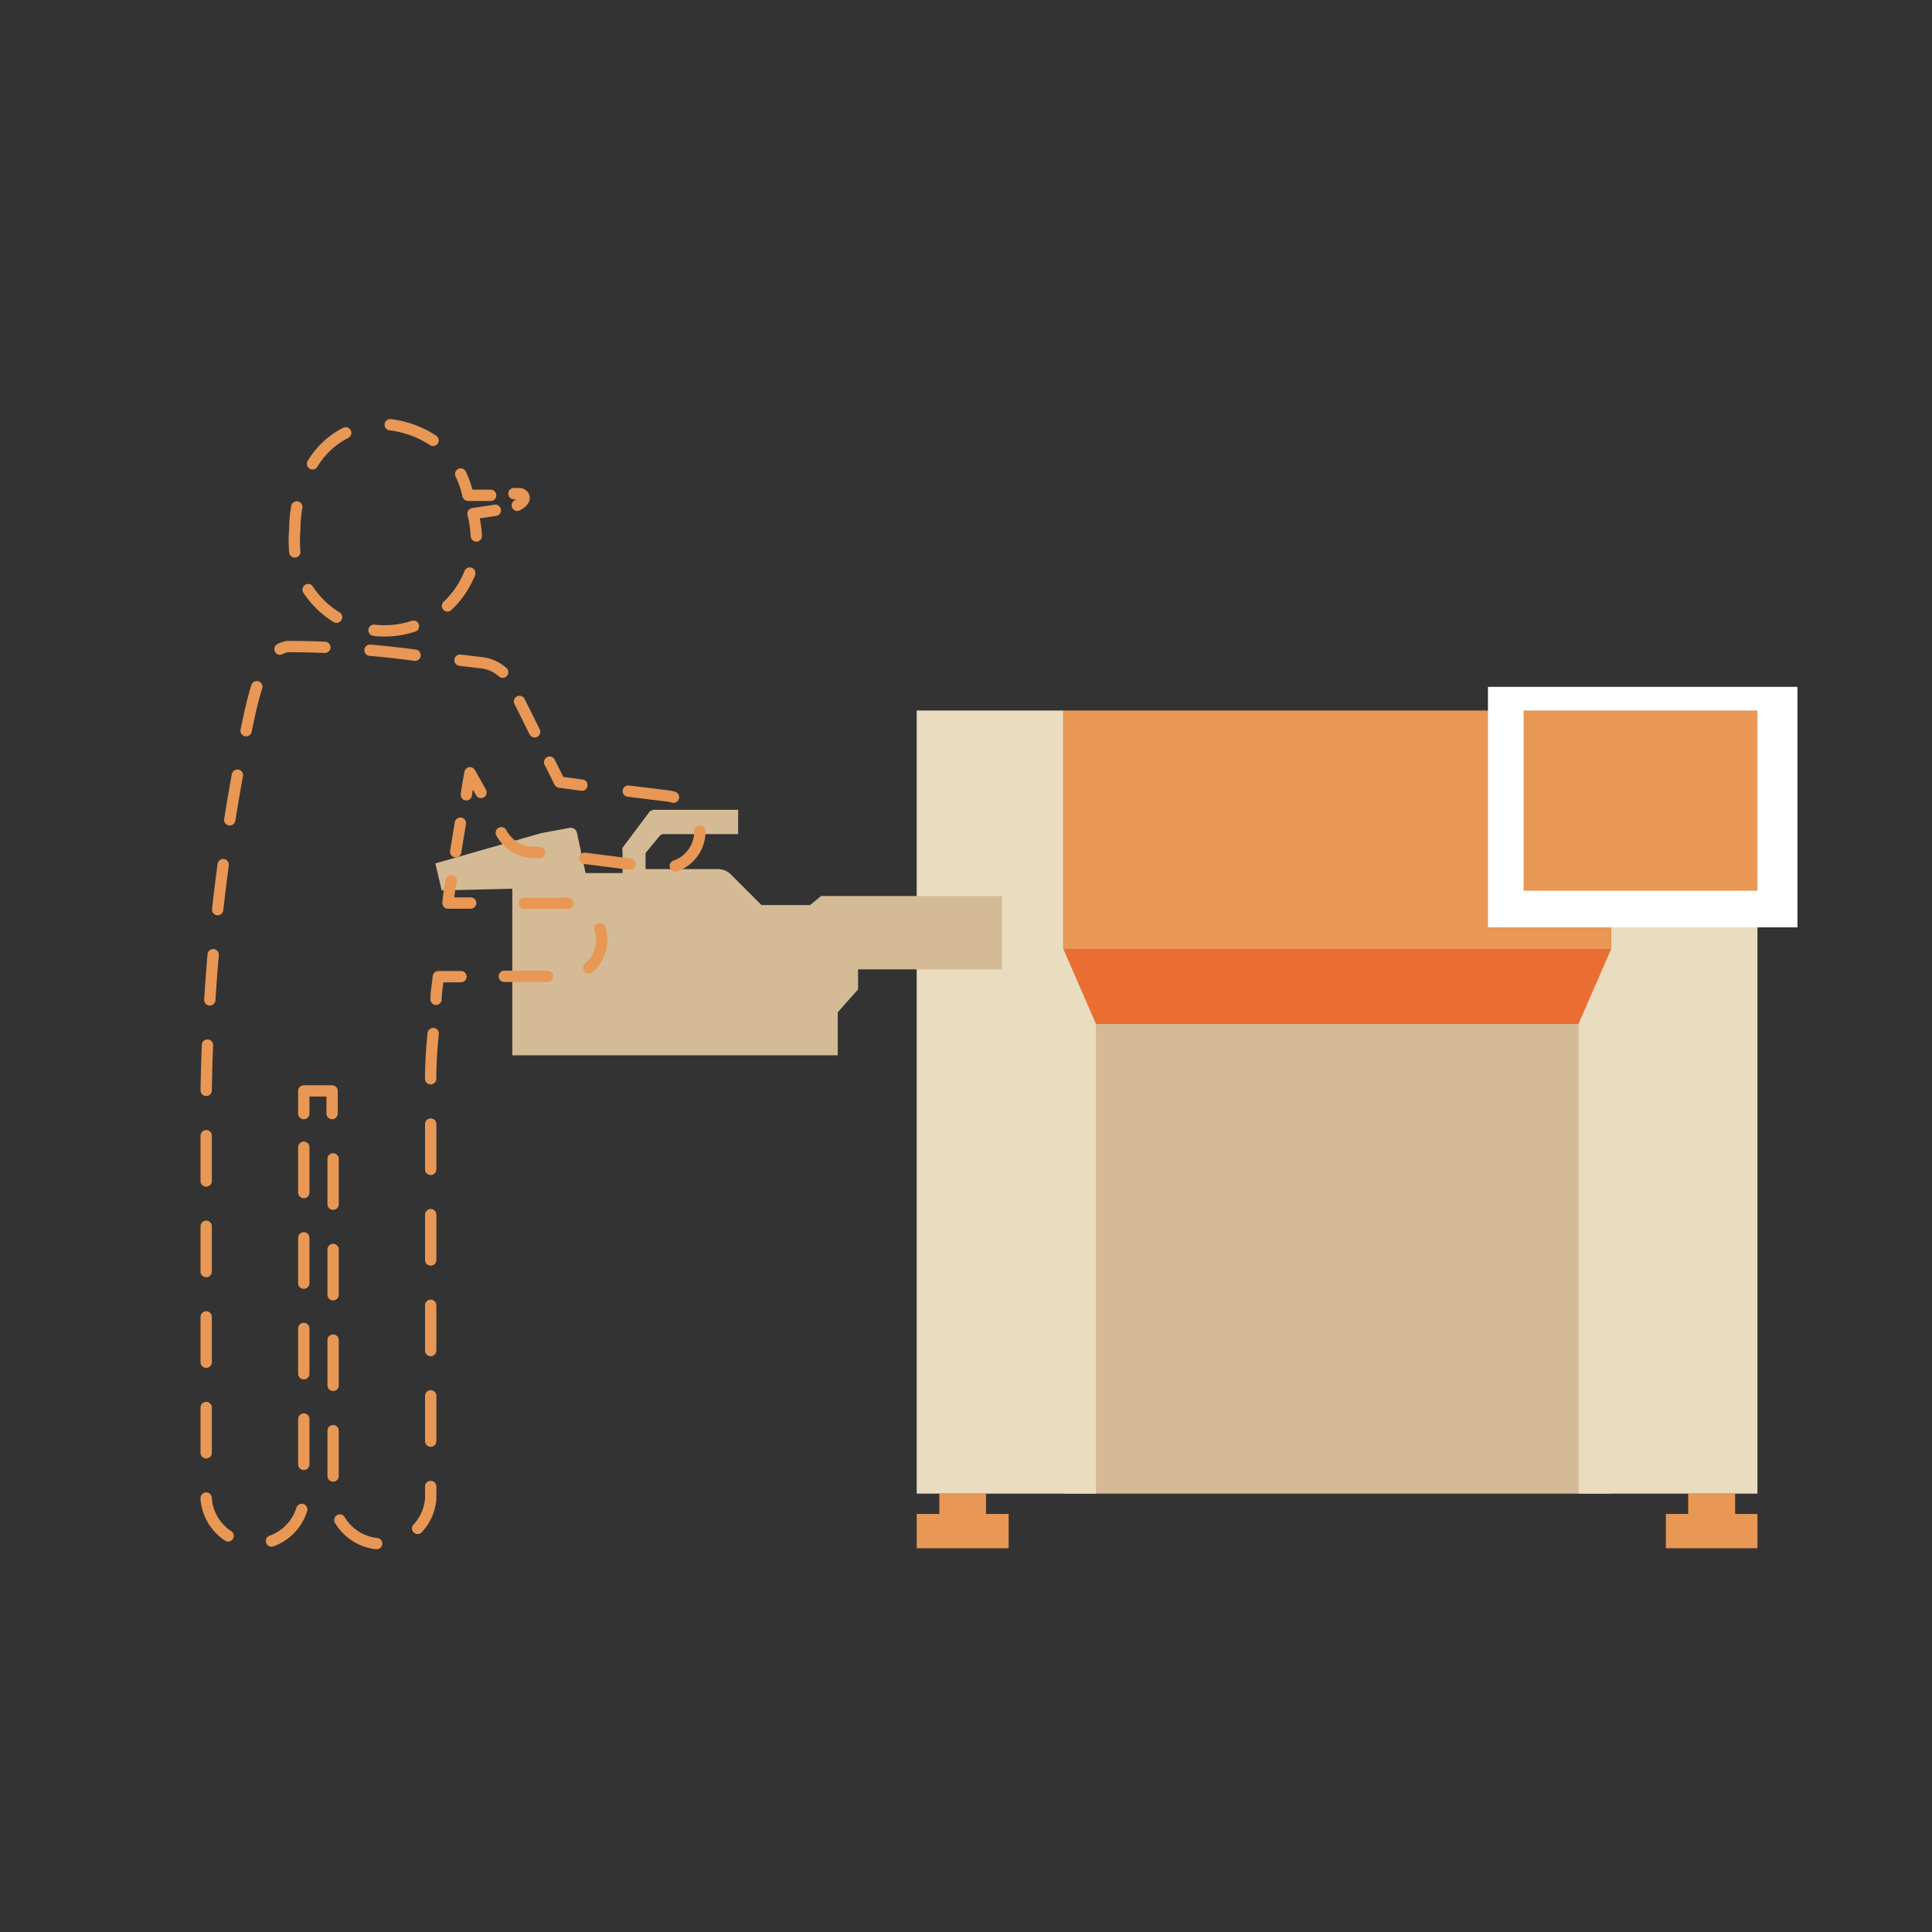 <svg id="レイヤー_1" data-name="レイヤー 1" xmlns="http://www.w3.org/2000/svg" width="58" height="58" viewBox="0 0 58 58"><rect x="0" y="0" width="58" height="58" fill="#333333" stroke="none"/><defs><style>.cls-1{fill:#d4bb95;}.cls-2{fill:#e89755;}.cls-3{fill:#ea6d31;}.cls-4{fill:#eadcbf;}.cls-5{fill:#fff;}.cls-10,.cls-11,.cls-12,.cls-13,.cls-14,.cls-6,.cls-7,.cls-8,.cls-9{fill:none;stroke:#e89755;stroke-linecap:round;stroke-linejoin:round;stroke-width:0.34px;}.cls-7{stroke-dasharray:1.02 1.02;}.cls-8{stroke-dasharray:1.36 1.36;}.cls-9{stroke-dasharray:1.3 1.3;}.cls-10{stroke-dasharray:0.87 0.87;}.cls-11{stroke-dasharray:1.37 1.37;}.cls-12{stroke-dasharray:1.38 1.38;}.cls-13{stroke-dasharray:1.2 1.2;}.cls-14{stroke-dasharray:0.69 0.69;}</style></defs><g id="サイズ調整用枠"><rect class="cls-1" x="31.92" y="28.49" width="16.45" height="16.35"/><rect class="cls-2" x="31.92" y="21.33" width="16.45" height="7.16"/><polygon class="cls-3" points="47.39 30.74 32.9 30.74 31.92 28.49 48.37 28.49 47.39 30.74"/><polygon class="cls-4" points="32.9 44.84 27.52 44.84 27.52 21.33 31.92 21.33 31.92 28.49 32.9 30.74 32.9 44.84"/><polygon class="cls-4" points="47.39 44.84 52.76 44.84 52.76 21.33 48.37 21.33 48.37 28.49 47.39 30.74 47.39 44.84"/><polygon class="cls-2" points="29.6 45.45 29.6 44.84 28.2 44.84 28.2 45.45 27.52 45.45 27.52 46.48 30.28 46.48 30.28 45.45 29.6 45.45"/><polygon class="cls-2" points="52.09 45.45 52.09 44.84 50.68 44.84 50.68 45.45 50.01 45.45 50.01 46.48 52.76 46.48 52.76 45.45 52.09 45.45"/><rect class="cls-5" x="44.67" y="20.62" width="9.29" height="7.22"/><rect class="cls-2" x="45.74" y="21.33" width="7.02" height="5.41"/><path class="cls-1" d="M13.07,25.92l.19.81,2.12-.05v5h9.77V30.39l.61-.69v-.6h4.32V26.9H24.65l-.33.27H22.86l-.9-.9a.56.56,0,0,0-.42-.18H19.38v-.48l.42-.51a.16.16,0,0,1,.13-.06h2.23v-.73H19.65a.24.24,0,0,0-.16.07l-.8,1.07a.33.33,0,0,0,0,.14v.62H17.58L17.32,25a.19.19,0,0,0-.2-.15l-.87.16Z"/><polyline class="cls-6" points="17.47 23.57 16.8 23.48 16.5 22.88"/><line class="cls-7" x1="16.05" y1="21.97" x2="15.37" y2="20.6"/><path class="cls-6" d="M15.09,20.18a1.15,1.15,0,0,0-.6-.28h0l-.68-.08"/><path class="cls-8" d="M12.46,19.67a29,29,0,0,0-3.84-.26c-.39.1-.74.32-1.12,2A57.73,57.73,0,0,0,6.19,32.75V45a1.47,1.47,0,0,0,2.93,0V34.11"/><polyline class="cls-6" points="9.12 33.43 9.12 32.75 9.97 32.75 9.97 33.43"/><path class="cls-8" d="M10,34.79V45a1.47,1.47,0,0,0,2.93,0V32.75a13.62,13.62,0,0,1,.12-2.09"/><path class="cls-6" d="M13.09,30c0-.23.05-.45.07-.68h.68"/><path class="cls-9" d="M15.14,29.31h1.68A1.1,1.1,0,1,0,17,27.12a.74.74,0,0,0-.21,0h-2"/><path class="cls-6" d="M14.13,27.11h-.68a5.16,5.16,0,0,1,.1-.67"/><path class="cls-10" d="M13.68,25.57l.21-1.28"/><path class="cls-6" d="M14,23.86c.06-.42.11-.66.11-.66l.33.59"/><path class="cls-11" d="M15.05,25a1.11,1.11,0,0,0,1,.59h.1l3.63.46A1.1,1.1,0,0,0,21,25.12h0a1.11,1.11,0,0,0-1-1.23h0l-1.87-.23"/><path class="cls-6" d="M14.73,14.87h-.68a2.85,2.85,0,0,0-.22-.64"/><path class="cls-12" d="M13,13.22a3,3,0,0,0-1.58-.49,2.45,2.45,0,0,0-2.3,1.82"/><path class="cls-6" d="M8.91,15.22a3.79,3.79,0,0,0-.06.67,3.86,3.86,0,0,0,0,.68"/><path class="cls-13" d="M9.25,17.7a2.75,2.75,0,0,0,5-1"/><path class="cls-6" d="M14.3,16.09a3.74,3.74,0,0,0-.1-.67l.67-.1"/><path class="cls-14" d="M15.53,15.17c.36-.2.15-.35.08-.35h-.53"/></g></svg>